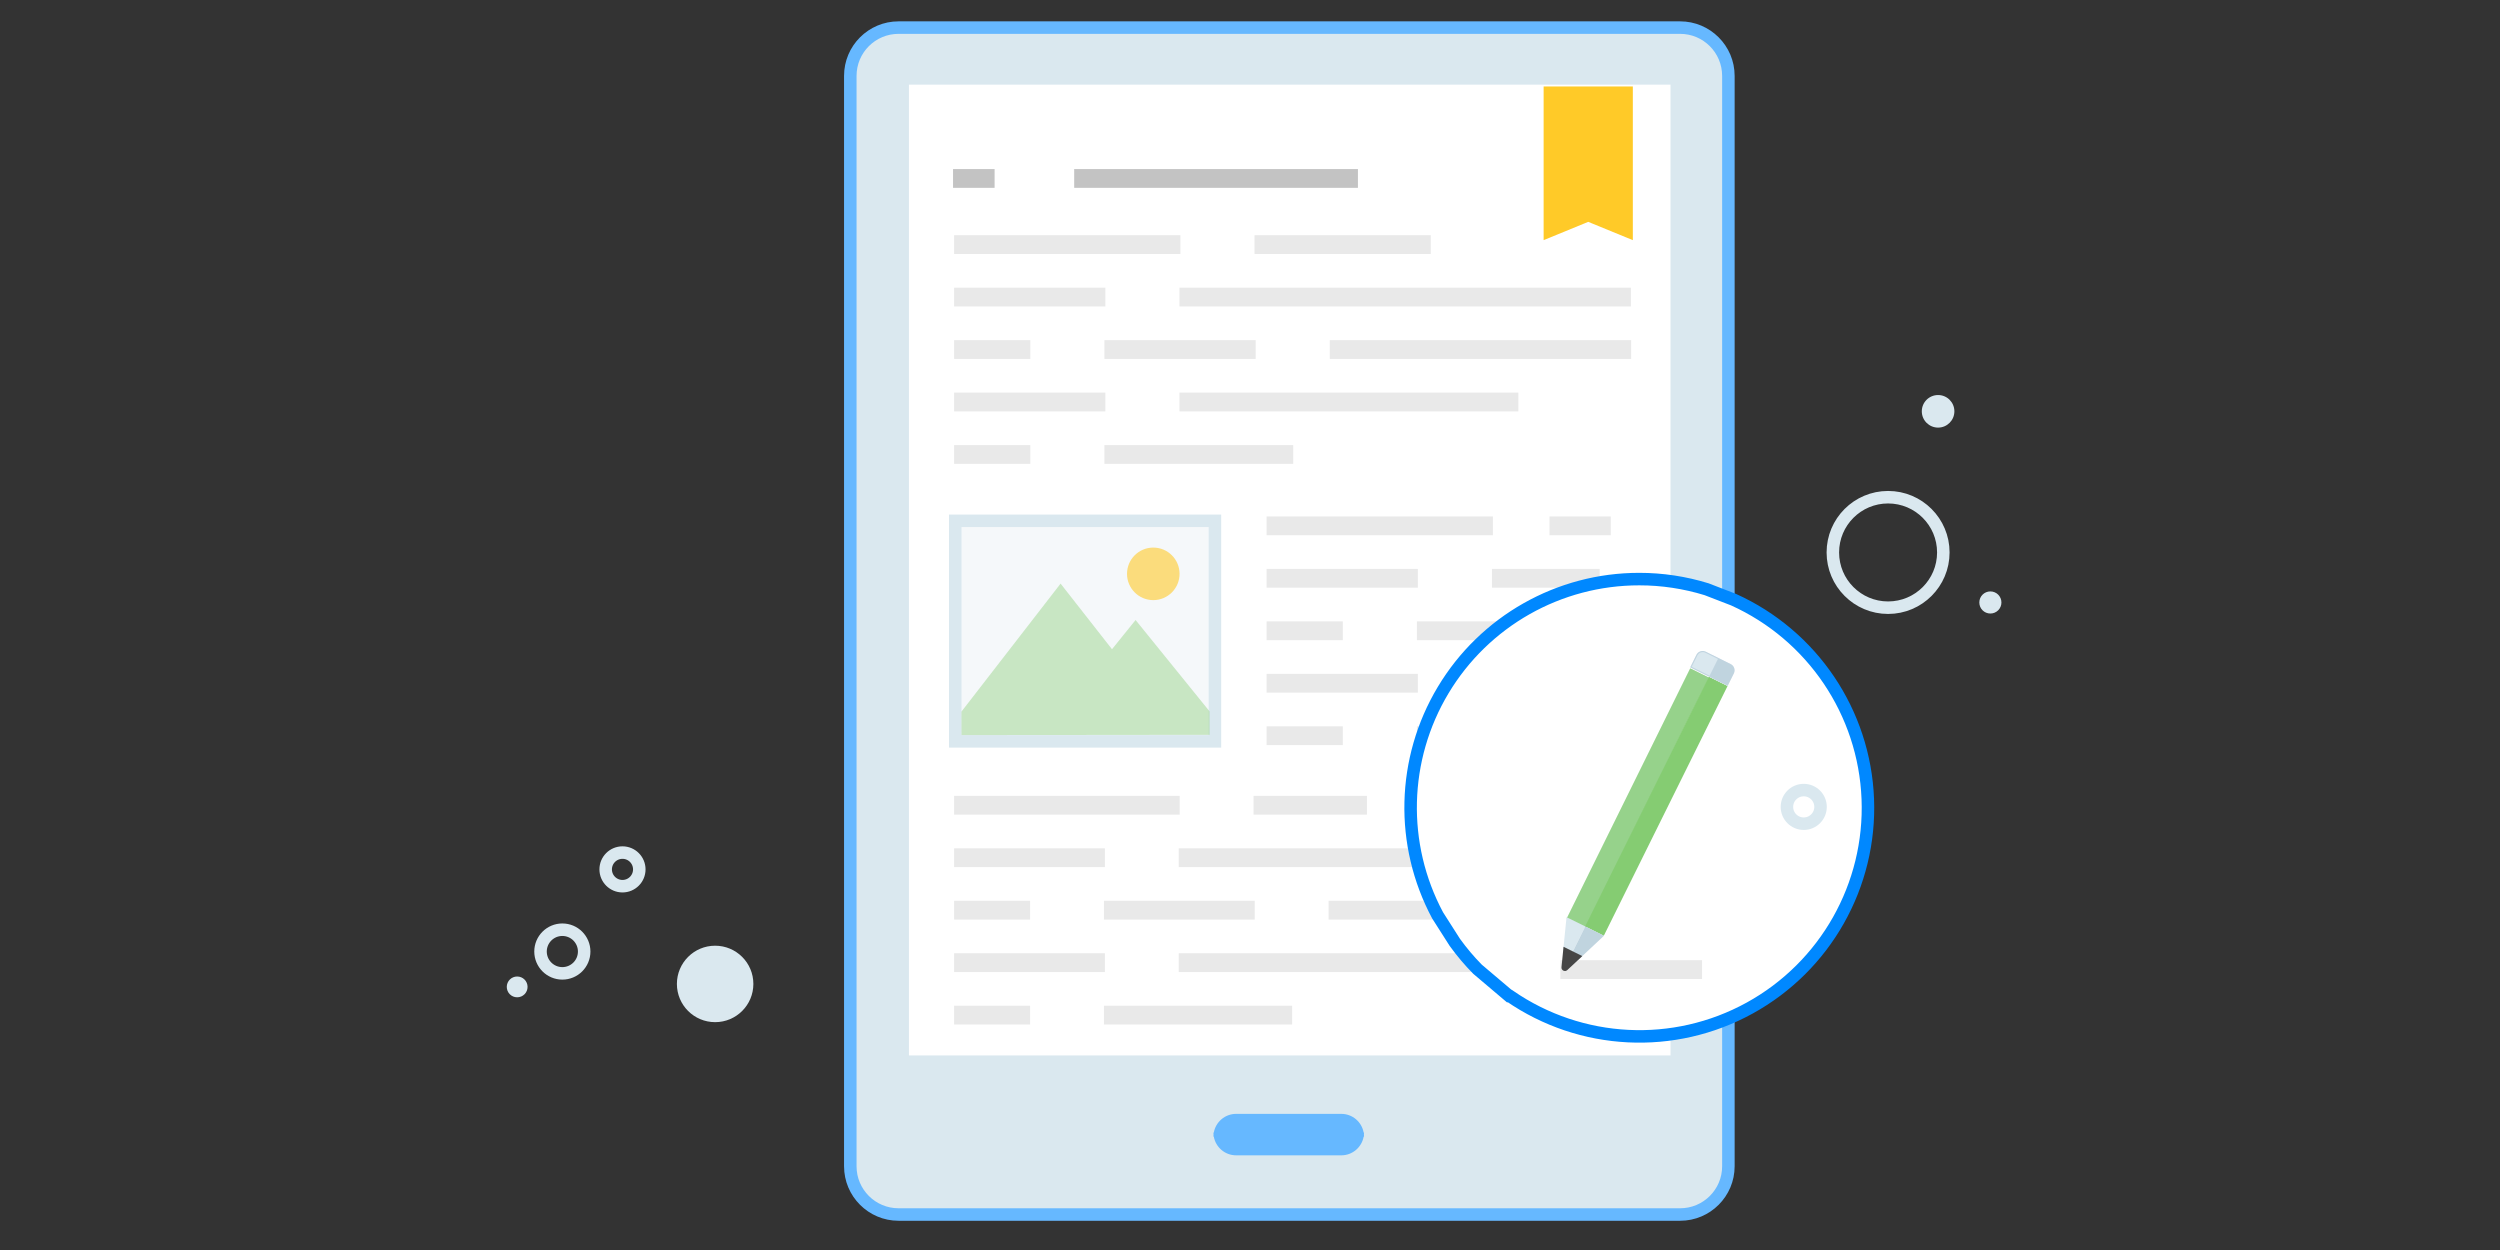 <?xml version="1.0" encoding="utf-8"?>
<!-- Generator: Adobe Illustrator 16.0.0, SVG Export Plug-In . SVG Version: 6.00 Build 0)  -->
<!DOCTYPE svg PUBLIC "-//W3C//DTD SVG 1.1//EN" "http://www.w3.org/Graphics/SVG/1.1/DTD/svg11.dtd">
<svg version="1.1" id="writing_an_ebook" xmlns="http://www.w3.org/2000/svg" xmlns:xlink="http://www.w3.org/1999/xlink" x="0px"
	 y="0px" width="400px" height="200px" viewBox="29 0 400 200" enable-background="new 29 0 400 200" xml:space="preserve">
<rect x="29" y="0" width="400" height="200" fill="#333333" stroke="none"/>
<g>
	<path fill="#DAE8EF" stroke="#66B8FF" stroke-width="2" stroke-miterlimit="10" d="M297.816,4.416h-62.603H172.77
		c-4.264,0-7.722,3.458-7.722,7.723v174.462c0,4.266,3.458,7.722,7.722,7.722h125.049c4.264,0,7.723-3.456,7.723-7.722V12.139
		C305.54,7.874,302.081,4.416,297.816,4.416z"/>
	<g>
		<rect x="174.432" y="13.542" fill="#FFFFFF" width="121.852" height="155.326"/>
		<path fill="#66B8FF" d="M247.228,181.536c0.009-0.104,0.016-0.211,0.016-0.318h-0.059c-0.303-1.704-1.788-3-3.578-3h-16.824
			c-1.79,0-3.274,1.296-3.576,3h-0.06c0,0.107,0.008,0.214,0.017,0.318c-0.009,0.104-0.017,0.211-0.017,0.317h0.06
			c0.302,1.705,1.786,3,3.576,3h16.824c1.79,0,3.275-1.295,3.578-3h0.059C247.243,181.747,247.236,181.641,247.228,181.536z"/>
	</g>
	<polygon fill="#FFCA28" points="290.254,38.424 290.254,13.83 275.98,13.83 275.98,38.424 283.117,35.497 	"/>
	<g>
		<rect x="181.486" y="27.05" opacity="0.6" fill="#9B9B9B" enable-background="new    " width="6.648" height="3.005"/>
		<rect x="200.869" y="27.05" opacity="0.6" fill="#9B9B9B" enable-background="new    " width="45.401" height="3.005"/>
	</g>
	<g>
		<rect x="181.656" y="37.633" fill="#E9E9E9" width="36.209" height="3.005"/>
		<rect x="229.724" y="37.633" fill="#E9E9E9" width="28.2" height="3.005"/>
		<rect x="181.656" y="46.029" fill="#E9E9E9" width="24.203" height="3.003"/>
		<rect x="217.716" y="46.029" fill="#E9E9E9" width="72.231" height="3.003"/>
		<rect x="181.656" y="54.422" fill="#E9E9E9" width="12.195" height="3.007"/>
		<rect x="205.707" y="54.422" fill="#E9E9E9" width="24.203" height="3.007"/>
		<rect x="241.766" y="54.422" fill="#E9E9E9" width="48.219" height="3.007"/>
		<rect x="181.656" y="62.816" fill="#E9E9E9" width="24.203" height="3.007"/>
		<rect x="217.716" y="62.816" fill="#E9E9E9" width="54.219" height="3.007"/>
		<rect x="181.656" y="71.212" fill="#E9E9E9" width="12.195" height="3.005"/>
		<rect x="205.707" y="71.212" fill="#E9E9E9" width="30.207" height="3.005"/>
	</g>
	<g>
		<rect x="231.656" y="82.633" fill="#E9E9E9" width="36.209" height="3.005"/>
		<rect x="276.924" y="82.633" fill="#E9E9E9" width="9.8" height="3.005"/>
		<rect x="231.656" y="91.029" fill="#E9E9E9" width="24.203" height="3.003"/>
		<rect x="267.716" y="91.029" fill="#E9E9E9" width="17.231" height="3.003"/>
		<rect x="231.656" y="99.422" fill="#E9E9E9" width="12.195" height="3.007"/>
		<rect x="255.707" y="99.422" fill="#E9E9E9" width="24.203" height="3.007"/>
		<rect x="231.656" y="107.816" fill="#E9E9E9" width="24.203" height="3.007"/>
		<rect x="267.716" y="107.816" fill="#E9E9E9" width="22.219" height="3.007"/>
		<rect x="231.656" y="116.212" fill="#E9E9E9" width="12.195" height="3.005"/>
		<rect x="255.707" y="116.212" fill="#E9E9E9" width="30.207" height="3.005"/>
	</g>
	<g>
		<rect x="181.656" y="127.335" fill="#E9E9E9" width="36.094" height="3.007"/>
		<rect x="229.57" y="127.335" fill="#E9E9E9" width="18.141" height="3.007"/>
		<rect x="259.529" y="127.335" fill="#E9E9E9" width="24.126" height="3.007"/>
		<rect x="181.656" y="135.732" fill="#E9E9E9" width="24.125" height="3.003"/>
		<rect x="217.6" y="135.732" fill="#E9E9E9" width="72.007" height="3.003"/>
		<rect x="181.656" y="144.124" fill="#E9E9E9" width="12.155" height="3.008"/>
		<rect x="205.631" y="144.124" fill="#E9E9E9" width="24.125" height="3.008"/>
		<rect x="241.575" y="144.124" fill="#E9E9E9" width="48.064" height="3.008"/>
		<rect x="181.656" y="152.519" fill="#E9E9E9" width="24.125" height="3.007"/>
		<rect x="217.6" y="152.519" fill="#E9E9E9" width="54.05" height="3.007"/>
		<rect x="181.656" y="160.915" fill="#E9E9E9" width="12.155" height="3.005"/>
		<rect x="205.631" y="160.915" fill="#E9E9E9" width="30.109" height="3.005"/>
	</g>
	<g>
		
			<rect x="181.841" y="83.33" fill="#F5F8FA" stroke="#DAE8EF" stroke-width="2" stroke-miterlimit="10" width="41.549" height="35.288"/>
		<polygon opacity="0.4" fill="#85CC72" points="222.531,117.574 222.528,113.816 210.693,99.201 206.922,103.876 198.693,93.376 
			182.836,113.854 182.84,117.612 199.552,117.597 199.552,117.598 		"/>
		<circle opacity="0.6" fill="#FFCA28" cx="213.526" cy="91.816" r="4.204"/>
	</g>
</g>
<g>
	<path fill="#FFFFFF" stroke="#0088FF" stroke-width="2" stroke-miterlimit="10" d="M327.846,127.813
		c-0.55-13.837-8.869-26.176-21.491-31.873l-4.306-1.664c-3.485-1.075-7.113-1.622-10.762-1.621
		c-12.855-0.008-24.771,6.734-31.381,17.76c-6.612,11.023-6.948,24.712-0.885,36.048l2.744,4.304c1.1,1.525,2.313,2.965,3.635,4.305
		l5.082,4.304c0.028,0,0.049-0.015,0.076-0.015c11.398,7.862,26.262,8.609,38.393,1.929
		C321.082,154.611,328.396,141.65,327.846,127.813z"/>
	<polyline fill="#E9E9E9" points="301.33,153.633 278.656,153.633 278.656,156.639 301.33,156.639 	"/>
	<g id="pencil_22_">
		
			<rect x="289.367" y="105.202" transform="matrix(0.897 0.443 -0.443 0.897 86.474 -115.631)" fill="#96D28B" width="3.345" height="44.6"/>
		
			<rect x="292.363" y="106.691" transform="matrix(0.896 0.444 -0.444 0.896 87.826 -117.126)" fill="#85CC72" width="3.344" height="44.592"/>
		<path fill="#EFF2FA" d="M305.425,109.744l-5.992-2.969l0.988-1.997c0.271-0.554,0.943-0.78,1.495-0.508l3.995,1.982
			c0.553,0.271,0.779,0.941,0.506,1.493L305.425,109.744z"/>
		<path fill="#C0D4DF" d="M305.425,109.744l-5.992-2.969l0.988-1.997c0.271-0.554,0.943-0.78,1.495-0.508l3.995,1.982
			c0.553,0.271,0.779,0.941,0.506,1.493L305.425,109.744z"/>
		<path fill="#DAE8EF" d="M302.535,108.117l-2.867-1.42l0.913-1.83c0.233-0.471,0.809-0.665,1.28-0.436l2.01,1.001L302.535,108.117z
			"/>
		<polygon fill="#DAE8EF" points="280.274,153.016 282.645,148.229 279.646,146.75 279.074,152.422 		"/>
		<polygon fill="#C0D4DF" points="281.477,153.611 285.639,149.718 282.645,148.229 280.274,153.016 		"/>
		<path fill="#454545" d="M279.773,155.208l2.391-2.235l-2.998-1.486l-0.328,3.261C278.783,155.26,279.396,155.561,279.773,155.208"
			/>
	</g>
</g>
<g>
	<path fill="#DAE8EF" d="M149.539,157.43c0,3.379-2.739,6.115-6.117,6.115c-3.379,0-6.119-2.736-6.119-6.115
		c0-3.381,2.74-6.117,6.119-6.117C146.8,151.313,149.539,154.049,149.539,157.43z"/>
	<path fill="none" stroke="#DAE8EF" stroke-width="2" stroke-miterlimit="10" d="M339.932,88.391c0,4.879-3.957,8.84-8.838,8.84
		s-8.838-3.961-8.838-8.84c0-4.881,3.957-8.838,8.838-8.838S339.932,83.51,339.932,88.391z"/>
	<circle fill="none" stroke="#DAE8EF" stroke-width="2" stroke-miterlimit="10" cx="118.976" cy="152.246" r="3.492"/>
	<circle fill="none" stroke="#DAE8EF" stroke-width="2" stroke-miterlimit="10" cx="128.598" cy="139.102" r="2.689"/>
	<circle fill="none" stroke="#DAE8EF" stroke-width="2" stroke-miterlimit="10" cx="317.598" cy="129.102" r="2.689"/>
	<circle fill="#DAE8EF" cx="111.747" cy="157.904" r="1.664"/>
	<path fill="#DAE8EF" d="M349.229,96.398c0,0.975-0.793,1.766-1.771,1.766c-0.977,0-1.766-0.791-1.766-1.766
		c0-0.982,0.789-1.771,1.766-1.771C348.436,94.627,349.229,95.416,349.229,96.398z"/>
	<circle fill="#DAE8EF" cx="339.095" cy="65.811" r="2.606"/>
</g>
</svg>
